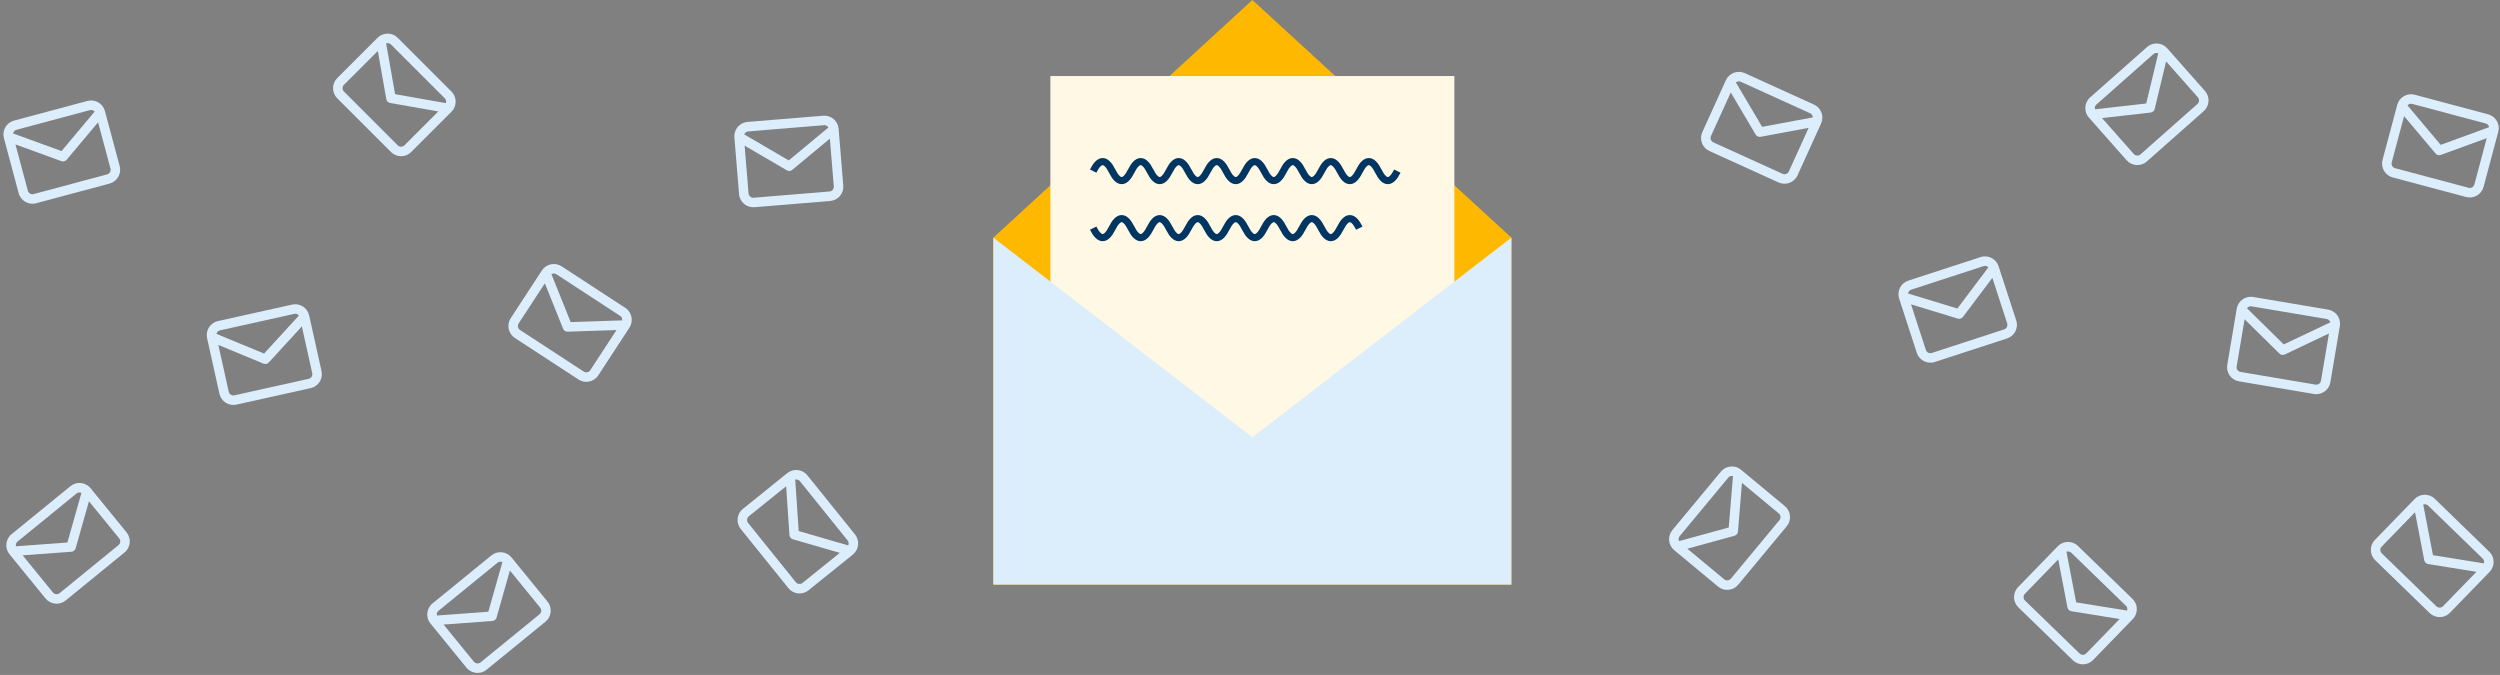<svg width="526" height="142" viewBox="0 0 526 142" fill="none" xmlns="http://www.w3.org/2000/svg">
<rect x="0" y="0" width="526" height="142" fill="#808080" stroke="none"/>
<path fill-rule="evenodd" clip-rule="evenodd" d="M70.95 16.435L79.447 7.938C80.032 7.36 80.797 7.073 81.556 7.073C82.321 7.073 83.092 7.364 83.678 7.95L94.991 19.263C95.577 19.849 95.867 20.62 95.868 21.385C95.868 22.144 95.581 22.909 95.004 23.493L86.506 31.991C85.921 32.577 85.149 32.869 84.385 32.868C83.62 32.867 82.849 32.577 82.263 31.991L70.95 20.677C70.364 20.092 70.072 19.321 70.073 18.556C70.073 17.792 70.364 17.02 70.95 16.435ZM81.278 20.852L79.491 10.722L72.364 17.849C72.171 18.041 72.075 18.295 72.074 18.556C72.073 18.817 72.171 19.071 72.364 19.263L83.678 30.577C83.87 30.769 84.124 30.866 84.385 30.867C84.646 30.868 84.899 30.769 85.092 30.577L92.219 23.45L82.089 21.663C81.666 21.588 81.353 21.259 81.278 20.852ZM83.127 19.814L93.817 21.701L93.817 21.701C93.85 21.6 93.867 21.492 93.867 21.385C93.868 21.124 93.769 20.87 93.577 20.677L82.263 9.364C82.071 9.171 81.817 9.073 81.555 9.073C81.448 9.073 81.341 9.089 81.24 9.123L83.127 19.814Z" fill="#DCEEFC"/>
<path fill-rule="evenodd" clip-rule="evenodd" d="M3.928 40.643L0.817 29.035C0.609 28.24 0.743 27.434 1.123 26.776C1.506 26.114 2.143 25.591 2.943 25.377L18.398 21.236C19.198 21.022 20.011 21.156 20.674 21.537C21.331 21.917 21.85 22.548 22.067 23.34L25.178 34.949C25.392 35.748 25.259 36.562 24.877 37.224C24.494 37.886 23.857 38.408 23.057 38.623L7.602 42.764C6.802 42.978 5.988 42.845 5.326 42.463C4.665 42.08 4.142 41.442 3.928 40.643ZM12.918 33.906L3.251 30.389L5.859 40.125C5.93 40.388 6.101 40.599 6.327 40.73C6.553 40.861 6.822 40.902 7.084 40.832L22.539 36.691C22.802 36.62 23.013 36.449 23.144 36.224C23.275 35.998 23.317 35.729 23.246 35.466L20.637 25.731L14.025 33.609C13.749 33.938 13.307 34.045 12.918 33.906ZM12.943 31.787L19.922 23.472C19.852 23.392 19.766 23.324 19.673 23.27C19.447 23.139 19.178 23.098 18.916 23.168L3.461 27.309C3.198 27.38 2.986 27.55 2.855 27.777C2.801 27.87 2.762 27.97 2.741 28.076L12.943 31.787Z" fill="#DCEEFC"/>
<path fill-rule="evenodd" clip-rule="evenodd" d="M358.165 27.802C357.822 28.555 357.821 29.38 358.089 30.096C358.357 30.812 358.901 31.431 359.655 31.774L374.222 38.392C374.976 38.734 375.8 38.736 376.516 38.468C377.232 38.2 377.852 37.655 378.194 36.901L383.166 25.96C383.501 25.21 383.501 24.393 383.234 23.682C382.965 22.967 382.421 22.346 381.668 22.004L367.101 15.386C366.347 15.043 365.522 15.042 364.806 15.31C364.095 15.577 363.48 16.114 363.135 16.861L363.128 16.876L358.165 27.802ZM364.155 19.453L369.387 28.309C369.599 28.663 370.009 28.862 370.431 28.783L380.543 26.898L376.374 36.074C376.261 36.322 376.058 36.503 375.813 36.594C375.569 36.685 375.297 36.684 375.049 36.571L360.482 29.953C360.235 29.84 360.054 29.637 359.963 29.393C359.872 29.148 359.873 28.876 359.986 28.629L364.155 19.453ZM381.425 24.699L370.753 26.688L365.23 17.341C365.314 17.274 365.408 17.221 365.508 17.183C365.753 17.091 366.026 17.094 366.273 17.207L380.84 23.825C381.088 23.937 381.269 24.14 381.36 24.385C381.398 24.486 381.42 24.592 381.424 24.699L381.425 24.699Z" fill="#DCEEFC"/>
<path fill-rule="evenodd" clip-rule="evenodd" d="M155.499 40.851L154.516 28.892L154.515 28.875C154.452 28.055 154.728 27.286 155.219 26.707C155.714 26.124 156.435 25.724 157.26 25.656L173.206 24.346C174.032 24.278 174.808 24.555 175.391 25.049C175.97 25.54 176.368 26.254 176.441 27.072L177.425 39.049C177.493 39.875 177.216 40.652 176.721 41.234C176.227 41.817 175.506 42.217 174.681 42.285L158.734 43.596C157.909 43.663 157.132 43.387 156.549 42.892C155.967 42.397 155.567 41.677 155.499 40.851ZM165.548 35.831L156.667 30.642L157.492 40.688C157.514 40.959 157.645 41.197 157.844 41.366C158.042 41.535 158.3 41.624 158.571 41.602L174.517 40.292C174.788 40.27 175.026 40.139 175.195 39.94C175.365 39.742 175.454 39.484 175.432 39.213L174.606 29.168L166.692 35.737C166.361 36.011 165.906 36.038 165.548 35.831ZM165.952 33.75L174.307 26.818C174.251 26.727 174.179 26.645 174.097 26.575C173.898 26.406 173.641 26.317 173.37 26.339L157.424 27.649C157.153 27.672 156.914 27.802 156.744 28.001C156.675 28.083 156.618 28.175 156.578 28.275L165.952 33.75Z" fill="#DCEEFC"/>
<path fill-rule="evenodd" clip-rule="evenodd" d="M439.505 24.741L447.447 33.721C447.996 34.341 448.748 34.678 449.511 34.726C450.274 34.773 451.062 34.529 451.682 33.98L463.666 23.38C464.287 22.831 464.624 22.079 464.671 21.316C464.719 20.553 464.474 19.765 463.926 19.145L455.964 10.143C455.416 9.531 454.67 9.198 453.912 9.152C453.149 9.106 452.361 9.349 451.741 9.897L439.756 20.498C439.136 21.046 438.799 21.798 438.751 22.561C438.705 23.319 438.945 24.101 439.485 24.72L439.505 24.741ZM442.267 24.846L452.488 23.681C452.898 23.632 453.246 23.339 453.347 22.922L455.75 12.921L462.428 20.47C462.608 20.674 462.691 20.933 462.674 21.194C462.657 21.454 462.545 21.701 462.341 21.882L450.357 32.482C450.153 32.662 449.894 32.745 449.633 32.728C449.373 32.712 449.125 32.599 448.945 32.396L442.267 24.846ZM454.102 11.218L451.565 21.773L440.779 23.003C440.751 22.899 440.741 22.792 440.748 22.684C440.764 22.423 440.878 22.176 441.081 21.996L453.066 11.395C453.27 11.215 453.529 11.132 453.789 11.149C453.897 11.156 454.003 11.179 454.102 11.219L454.102 11.218Z" fill="#DCEEFC"/>
<path fill-rule="evenodd" clip-rule="evenodd" d="M501.286 33.649L504.376 22.067L504.38 22.055L504.384 22.038C504.601 21.246 505.119 20.614 505.776 20.233C506.438 19.851 507.252 19.716 508.052 19.93L523.511 24.055C524.311 24.269 524.949 24.791 525.332 25.452C525.712 26.109 525.847 26.915 525.64 27.71L522.542 39.321C522.328 40.121 521.807 40.761 521.145 41.143C520.483 41.525 519.67 41.66 518.87 41.447L503.411 37.321C502.611 37.108 501.972 36.586 501.589 35.925C501.207 35.263 501.072 34.449 501.286 33.649ZM512.438 32.299L505.817 24.427L503.218 34.165C503.148 34.428 503.191 34.696 503.321 34.922C503.451 35.148 503.664 35.319 503.926 35.389L519.385 39.514C519.648 39.584 519.916 39.541 520.143 39.411C520.369 39.281 520.539 39.069 520.609 38.806L523.208 29.067L513.546 32.595C513.143 32.742 512.706 32.614 512.438 32.299ZM513.518 30.475L523.716 26.753L523.715 26.753C523.693 26.649 523.654 26.547 523.6 26.454C523.47 26.228 523.258 26.058 522.995 25.988L507.536 21.862C507.273 21.792 507.004 21.834 506.778 21.965C506.685 22.019 506.6 22.087 506.529 22.167L513.518 30.475Z" fill="#DCEEFC"/>
<path fill-rule="evenodd" clip-rule="evenodd" d="M470.611 64.953L468.616 76.774C468.478 77.59 468.688 78.387 469.13 79.011C469.573 79.634 470.258 80.094 471.074 80.231L486.851 82.894C487.668 83.032 488.465 82.822 489.088 82.379C489.712 81.937 490.171 81.252 490.309 80.435L492.309 68.585C492.441 67.774 492.231 66.984 491.791 66.366C491.347 65.743 490.663 65.283 489.847 65.145L474.07 62.482C473.254 62.344 472.457 62.555 471.833 62.997C471.214 63.437 470.757 64.115 470.615 64.924L470.611 64.953ZM472.265 67.168L479.593 74.388C479.889 74.676 480.336 74.762 480.724 74.578L490.014 70.164L488.337 80.102C488.291 80.371 488.141 80.598 487.928 80.748C487.715 80.899 487.452 80.967 487.184 80.922L471.407 78.259C471.139 78.214 470.912 78.064 470.761 77.851C470.611 77.638 470.542 77.375 470.588 77.107L472.265 67.168ZM490.303 67.812L480.497 72.47L472.764 64.852C472.827 64.765 472.904 64.69 472.992 64.628C473.205 64.476 473.469 64.409 473.737 64.454L489.514 67.117C489.782 67.162 490.01 67.312 490.16 67.525C490.222 67.613 490.271 67.71 490.302 67.812L490.303 67.812Z" fill="#DCEEFC"/>
<path fill-rule="evenodd" clip-rule="evenodd" d="M403.296 74.236L399.581 62.826L399.576 62.809C399.326 62.026 399.417 61.214 399.761 60.537C400.109 59.856 400.717 59.301 401.505 59.044L416.719 54.091C417.506 53.834 418.325 53.925 419.007 54.271C419.684 54.616 420.236 55.218 420.494 55.998L424.215 67.425C424.471 68.212 424.382 69.032 424.035 69.713C423.687 70.394 423.079 70.95 422.291 71.207L407.077 76.16C406.29 76.416 405.47 76.327 404.789 75.98C404.108 75.632 403.552 75.023 403.296 74.236ZM411.917 67.033L402.077 64.033L405.198 73.617C405.282 73.876 405.464 74.077 405.696 74.196C405.929 74.315 406.2 74.342 406.458 74.258L421.672 69.305C421.931 69.221 422.132 69.038 422.251 68.806C422.37 68.574 422.398 68.303 422.313 68.044L419.193 58.46L413.007 66.678C412.749 67.021 412.313 67.151 411.917 67.033ZM411.83 64.915L418.359 56.242C418.284 56.167 418.195 56.103 418.099 56.055C417.867 55.936 417.596 55.908 417.338 55.992L402.124 60.946C401.865 61.03 401.663 61.212 401.544 61.445C401.495 61.541 401.461 61.643 401.445 61.749L411.83 64.915Z" fill="#DCEEFC"/>
<path fill-rule="evenodd" clip-rule="evenodd" d="M361.489 123.422C362.126 123.95 362.921 124.169 363.682 124.099C364.443 124.029 365.185 123.666 365.713 123.029L375.933 110.718C376.461 110.081 376.679 109.286 376.61 108.525C376.54 107.764 376.177 107.022 375.54 106.494L366.293 98.818C365.658 98.297 364.87 98.082 364.114 98.152C363.352 98.224 362.611 98.584 362.082 99.222L351.863 111.533C351.334 112.17 351.116 112.965 351.186 113.726C351.256 114.482 351.613 115.218 352.242 115.746L352.255 115.757L361.489 123.422ZM355.011 115.445L364.932 112.729C365.33 112.617 365.629 112.274 365.665 111.846L366.508 101.595L374.263 108.032C374.472 108.206 374.594 108.45 374.617 108.71C374.64 108.97 374.567 109.231 374.394 109.441L364.175 121.752C364.001 121.961 363.757 122.083 363.497 122.106C363.237 122.129 362.976 122.056 362.766 121.883L355.011 115.445ZM364.619 100.165L363.728 110.984L353.257 113.852C353.214 113.754 353.188 113.649 353.178 113.542C353.154 113.281 353.228 113.02 353.402 112.81L363.621 100.499C363.795 100.29 364.039 100.168 364.299 100.145C364.406 100.135 364.514 100.142 364.618 100.166L364.619 100.165Z" fill="#DCEEFC"/>
<path fill-rule="evenodd" clip-rule="evenodd" d="M424.598 123.544L432.966 114.919C433.542 114.333 434.303 114.034 435.062 114.023C435.826 114.012 436.602 114.291 437.196 114.868L448.679 126.009C449.273 126.586 449.576 127.353 449.588 128.117C449.599 128.877 449.324 129.646 448.756 130.239L440.387 138.864C439.81 139.458 439.043 139.762 438.279 139.773C437.514 139.783 436.739 139.504 436.145 138.928L424.662 127.786C424.067 127.209 423.764 126.442 423.753 125.678C423.742 124.914 424.021 124.138 424.598 123.544ZM434.992 127.805L433.052 117.703L426.033 124.936C425.844 125.132 425.751 125.387 425.754 125.648C425.757 125.909 425.859 126.161 426.054 126.35L437.537 137.492C437.732 137.682 437.988 137.775 438.249 137.772C438.51 137.768 438.762 137.666 438.951 137.471L445.97 130.238L435.815 128.604C435.391 128.535 435.072 128.21 434.992 127.805ZM436.824 126.739L447.542 128.465C447.574 128.363 447.589 128.255 447.587 128.147C447.584 127.887 447.482 127.634 447.286 127.445L435.803 116.303C435.608 116.114 435.353 116.019 435.091 116.023C434.984 116.025 434.877 116.042 434.776 116.078L436.824 126.739Z" fill="#DCEEFC"/>
<path fill-rule="evenodd" clip-rule="evenodd" d="M499.668 113.615C499.092 114.209 498.813 114.984 498.824 115.749C498.835 116.513 499.138 117.28 499.732 117.857L511.215 128.999C511.81 129.575 512.585 129.854 513.35 129.843C514.114 129.832 514.881 129.529 515.457 128.935L523.826 120.309C524.395 119.717 524.67 118.947 524.659 118.188C524.646 117.424 524.344 116.657 523.75 116.08L512.267 104.938C511.673 104.362 510.897 104.083 510.133 104.094C509.373 104.105 508.613 104.404 508.037 104.99L499.668 113.615ZM508.123 107.774L510.063 117.876C510.143 118.281 510.462 118.606 510.886 118.674L521.041 120.308L514.022 127.542C513.833 127.737 513.58 127.839 513.319 127.842C513.059 127.846 512.803 127.753 512.608 127.563L501.125 116.421C500.93 116.232 500.828 115.98 500.825 115.719C500.821 115.458 500.914 115.202 501.104 115.007L508.123 107.774ZM522.612 118.535L511.895 116.81L509.847 106.149C509.948 106.113 510.055 106.095 510.162 106.094C510.424 106.09 510.679 106.184 510.874 106.374L522.357 117.516C522.552 117.705 522.655 117.957 522.658 118.218C522.659 118.326 522.644 118.433 522.612 118.535Z" fill="#DCEEFC"/>
<path fill-rule="evenodd" clip-rule="evenodd" d="M107.452 66.954L114.021 56.891C114.474 56.206 115.164 55.767 115.907 55.611C116.656 55.455 117.47 55.581 118.164 56.033L131.561 64.78C132.255 65.232 132.698 65.927 132.855 66.675C133.012 67.419 132.888 68.226 132.443 68.917L125.874 78.98C125.421 79.673 124.726 80.118 123.978 80.274C123.23 80.43 122.415 80.305 121.721 79.852L108.324 71.106C107.63 70.653 107.186 69.958 107.03 69.21C106.873 68.462 106.999 67.647 107.452 66.954ZM118.468 69.153L114.636 59.607L109.126 68.047C108.978 68.275 108.935 68.543 108.988 68.799C109.041 69.054 109.189 69.282 109.417 69.431L122.815 78.177C123.043 78.326 123.311 78.369 123.566 78.316C123.822 78.263 124.05 78.114 124.199 77.887L129.709 69.447L119.428 69.78C118.999 69.794 118.624 69.536 118.468 69.153ZM120.063 67.758L130.914 67.407L130.913 67.406C130.925 67.301 130.919 67.192 130.897 67.087C130.844 66.831 130.696 66.603 130.468 66.454L117.07 57.708C116.842 57.559 116.574 57.515 116.318 57.569C116.213 57.591 116.111 57.629 116.019 57.683L120.063 67.758Z" fill="#DCEEFC"/>
<path fill-rule="evenodd" clip-rule="evenodd" d="M46.17 82.85C46.35 83.658 46.845 84.318 47.489 84.729C48.134 85.14 48.941 85.308 49.749 85.128L65.369 81.659C66.177 81.48 66.837 80.985 67.248 80.341C67.659 79.696 67.827 78.889 67.647 78.081L65.042 66.348C64.859 65.548 64.368 64.895 63.727 64.487C63.082 64.077 62.275 63.908 61.467 64.088L45.847 67.556C45.039 67.736 44.379 68.231 43.968 68.875C43.56 69.516 43.392 70.315 43.565 71.119L46.17 82.85ZM45.938 72.577L55.443 76.509C55.826 76.665 56.273 76.577 56.563 76.26L63.51 68.675L65.695 78.514C65.754 78.78 65.7 79.046 65.56 79.266C65.419 79.486 65.201 79.648 64.935 79.707L49.316 83.176C49.05 83.235 48.783 83.181 48.564 83.041C48.344 82.9 48.182 82.682 48.123 82.416L45.938 72.577ZM62.893 66.387L55.56 74.392L45.528 70.244C45.554 70.139 45.598 70.041 45.655 69.95C45.796 69.729 46.015 69.568 46.281 69.509L61.9 66.04C62.166 65.981 62.432 66.034 62.652 66.175C62.743 66.233 62.825 66.305 62.893 66.387Z" fill="#DCEEFC"/>
<path fill-rule="evenodd" clip-rule="evenodd" d="M9.581 125.917L1.988 116.602C1.473 115.962 1.265 115.172 1.342 114.416C1.42 113.656 1.787 112.918 2.429 112.395L14.831 102.285C15.473 101.762 16.27 101.551 17.03 101.628C17.785 101.705 18.518 102.068 19.04 102.701L26.634 112.017C27.157 112.658 27.369 113.455 27.291 114.216C27.213 114.976 26.845 115.714 26.204 116.237L13.802 126.347C13.16 126.87 12.363 127.082 11.603 127.004C10.842 126.926 10.104 126.559 9.581 125.917ZM15.022 116.089L4.763 116.841L11.131 124.653C11.303 124.864 11.546 124.986 11.805 125.013C12.065 125.04 12.327 124.968 12.538 124.796L24.94 114.687C25.151 114.515 25.273 114.273 25.3 114.013C25.327 113.754 25.255 113.491 25.083 113.28L18.715 105.468L15.911 115.364C15.794 115.777 15.434 116.056 15.022 116.089ZM14.177 114.145L17.137 103.7L17.137 103.701C17.039 103.658 16.934 103.63 16.827 103.619C16.568 103.592 16.305 103.664 16.094 103.836L3.693 113.945C3.482 114.117 3.358 114.359 3.332 114.62C3.321 114.727 3.326 114.834 3.35 114.939L14.177 114.145Z" fill="#DCEEFC"/>
<path fill-rule="evenodd" clip-rule="evenodd" d="M98.148 140.484C98.671 141.126 99.409 141.493 100.17 141.571C100.93 141.649 101.727 141.437 102.369 140.914L114.771 130.805C115.412 130.281 115.78 129.543 115.858 128.783C115.936 128.023 115.724 127.226 115.2 126.584L107.607 117.268C107.084 116.635 106.352 116.272 105.597 116.195C104.836 116.118 104.039 116.329 103.398 116.853L90.996 126.962C90.354 127.485 89.987 128.223 89.909 128.983C89.832 129.739 90.04 130.529 90.555 131.169L98.148 140.484ZM93.33 131.408L103.589 130.656C104.001 130.623 104.361 130.344 104.478 129.931L107.282 120.035L113.65 127.847C113.822 128.058 113.894 128.321 113.867 128.58C113.84 128.84 113.718 129.082 113.507 129.254L101.105 139.364C100.894 139.535 100.632 139.607 100.372 139.58C100.113 139.553 99.87 139.431 99.698 139.22L93.33 131.408ZM105.704 118.267L102.744 128.712L91.917 129.506C91.893 129.402 91.888 129.294 91.899 129.187C91.925 128.926 92.049 128.684 92.26 128.512L104.661 118.403C104.872 118.231 105.135 118.159 105.394 118.186C105.501 118.197 105.606 118.225 105.704 118.268L105.704 118.267Z" fill="#DCEEFC"/>
<path fill-rule="evenodd" clip-rule="evenodd" d="M156.301 107.068L165.66 99.531C166.304 99.019 167.095 98.816 167.85 98.898C168.61 98.98 169.346 99.352 169.865 99.997L179.9 112.459C180.419 113.104 180.625 113.902 180.544 114.662C180.463 115.417 180.095 116.147 179.459 116.666L170.098 124.203C169.453 124.723 168.655 124.93 167.895 124.847C167.135 124.765 166.399 124.393 165.88 123.748L155.845 111.286C155.326 110.641 155.118 109.843 155.201 109.083C155.284 108.323 155.656 107.587 156.301 107.068ZM166.096 112.568L165.405 102.304L157.555 108.625C157.343 108.796 157.219 109.038 157.191 109.297C157.162 109.557 157.233 109.82 157.403 110.032L167.438 122.494C167.608 122.706 167.85 122.829 168.11 122.858C168.369 122.887 168.632 122.816 168.844 122.645L176.694 116.324L166.815 113.461C166.403 113.341 166.126 112.98 166.096 112.568ZM168.045 111.734L178.471 114.757C178.515 114.66 178.543 114.554 178.555 114.448C178.583 114.188 178.513 113.925 178.342 113.714L168.308 101.251C168.137 101.039 167.895 100.914 167.635 100.886C167.528 100.875 167.42 100.88 167.315 100.902L168.045 111.734Z" fill="#DCEEFC"/>
<path d="M209 50L263.5 0L318 50V123H209V50Z" fill="#FFB800"/>
<path d="M221 16H306V98H221V16Z" fill="#FFF8E4"/>
<path d="M209 50L263.5 92L318 50V123H209V50Z" fill="#DCEEFC"/>
<path d="M286 48C284.667 45.333 283.333 45.333 282 48C280.667 50.667 279.333 50.667 278 48C276.667 45.333 275.333 45.333 274 48C272.667 50.667 271.333 50.667 270 48C268.667 45.333 267.333 45.333 266 48C264.667 50.667 263.333 50.667 262 48C260.667 45.333 259.333 45.333 258 48C256.667 50.667 255.333 50.667 254 48C252.667 45.333 251.333 45.333 250 48C248.667 50.667 247.333 50.667 246 48C244.667 45.333 243.333 45.333 242 48C240.667 50.667 239.333 50.667 238 48C236.667 45.333 235.333 45.333 234 48C232.667 50.667 231.333 50.667 230 48" stroke="#013662" stroke-width="1.5"/>
<path d="M230 36C231.333 33.333 232.667 33.333 234 36C235.333 38.667 236.667 38.667 238 36C239.333 33.333 240.667 33.333 242 36C243.333 38.667 244.667 38.667 246 36C247.333 33.333 248.667 33.333 250 36C251.333 38.667 252.667 38.667 254 36C255.333 33.333 256.667 33.333 258 36C259.333 38.667 260.667 38.667 262 36C263.333 33.333 264.667 33.333 266 36C267.333 38.667 268.667 38.667 270 36C271.333 33.333 272.667 33.333 274 36C275.333 38.667 276.667 38.667 278 36C279.333 33.333 280.667 33.333 282 36C283.333 38.667 284.667 38.667 286 36C287.333 33.333 288.667 33.333 290 36C291.333 38.667 292.667 38.667 294 36" stroke="#013662" stroke-width="1.5"/>
</svg>
